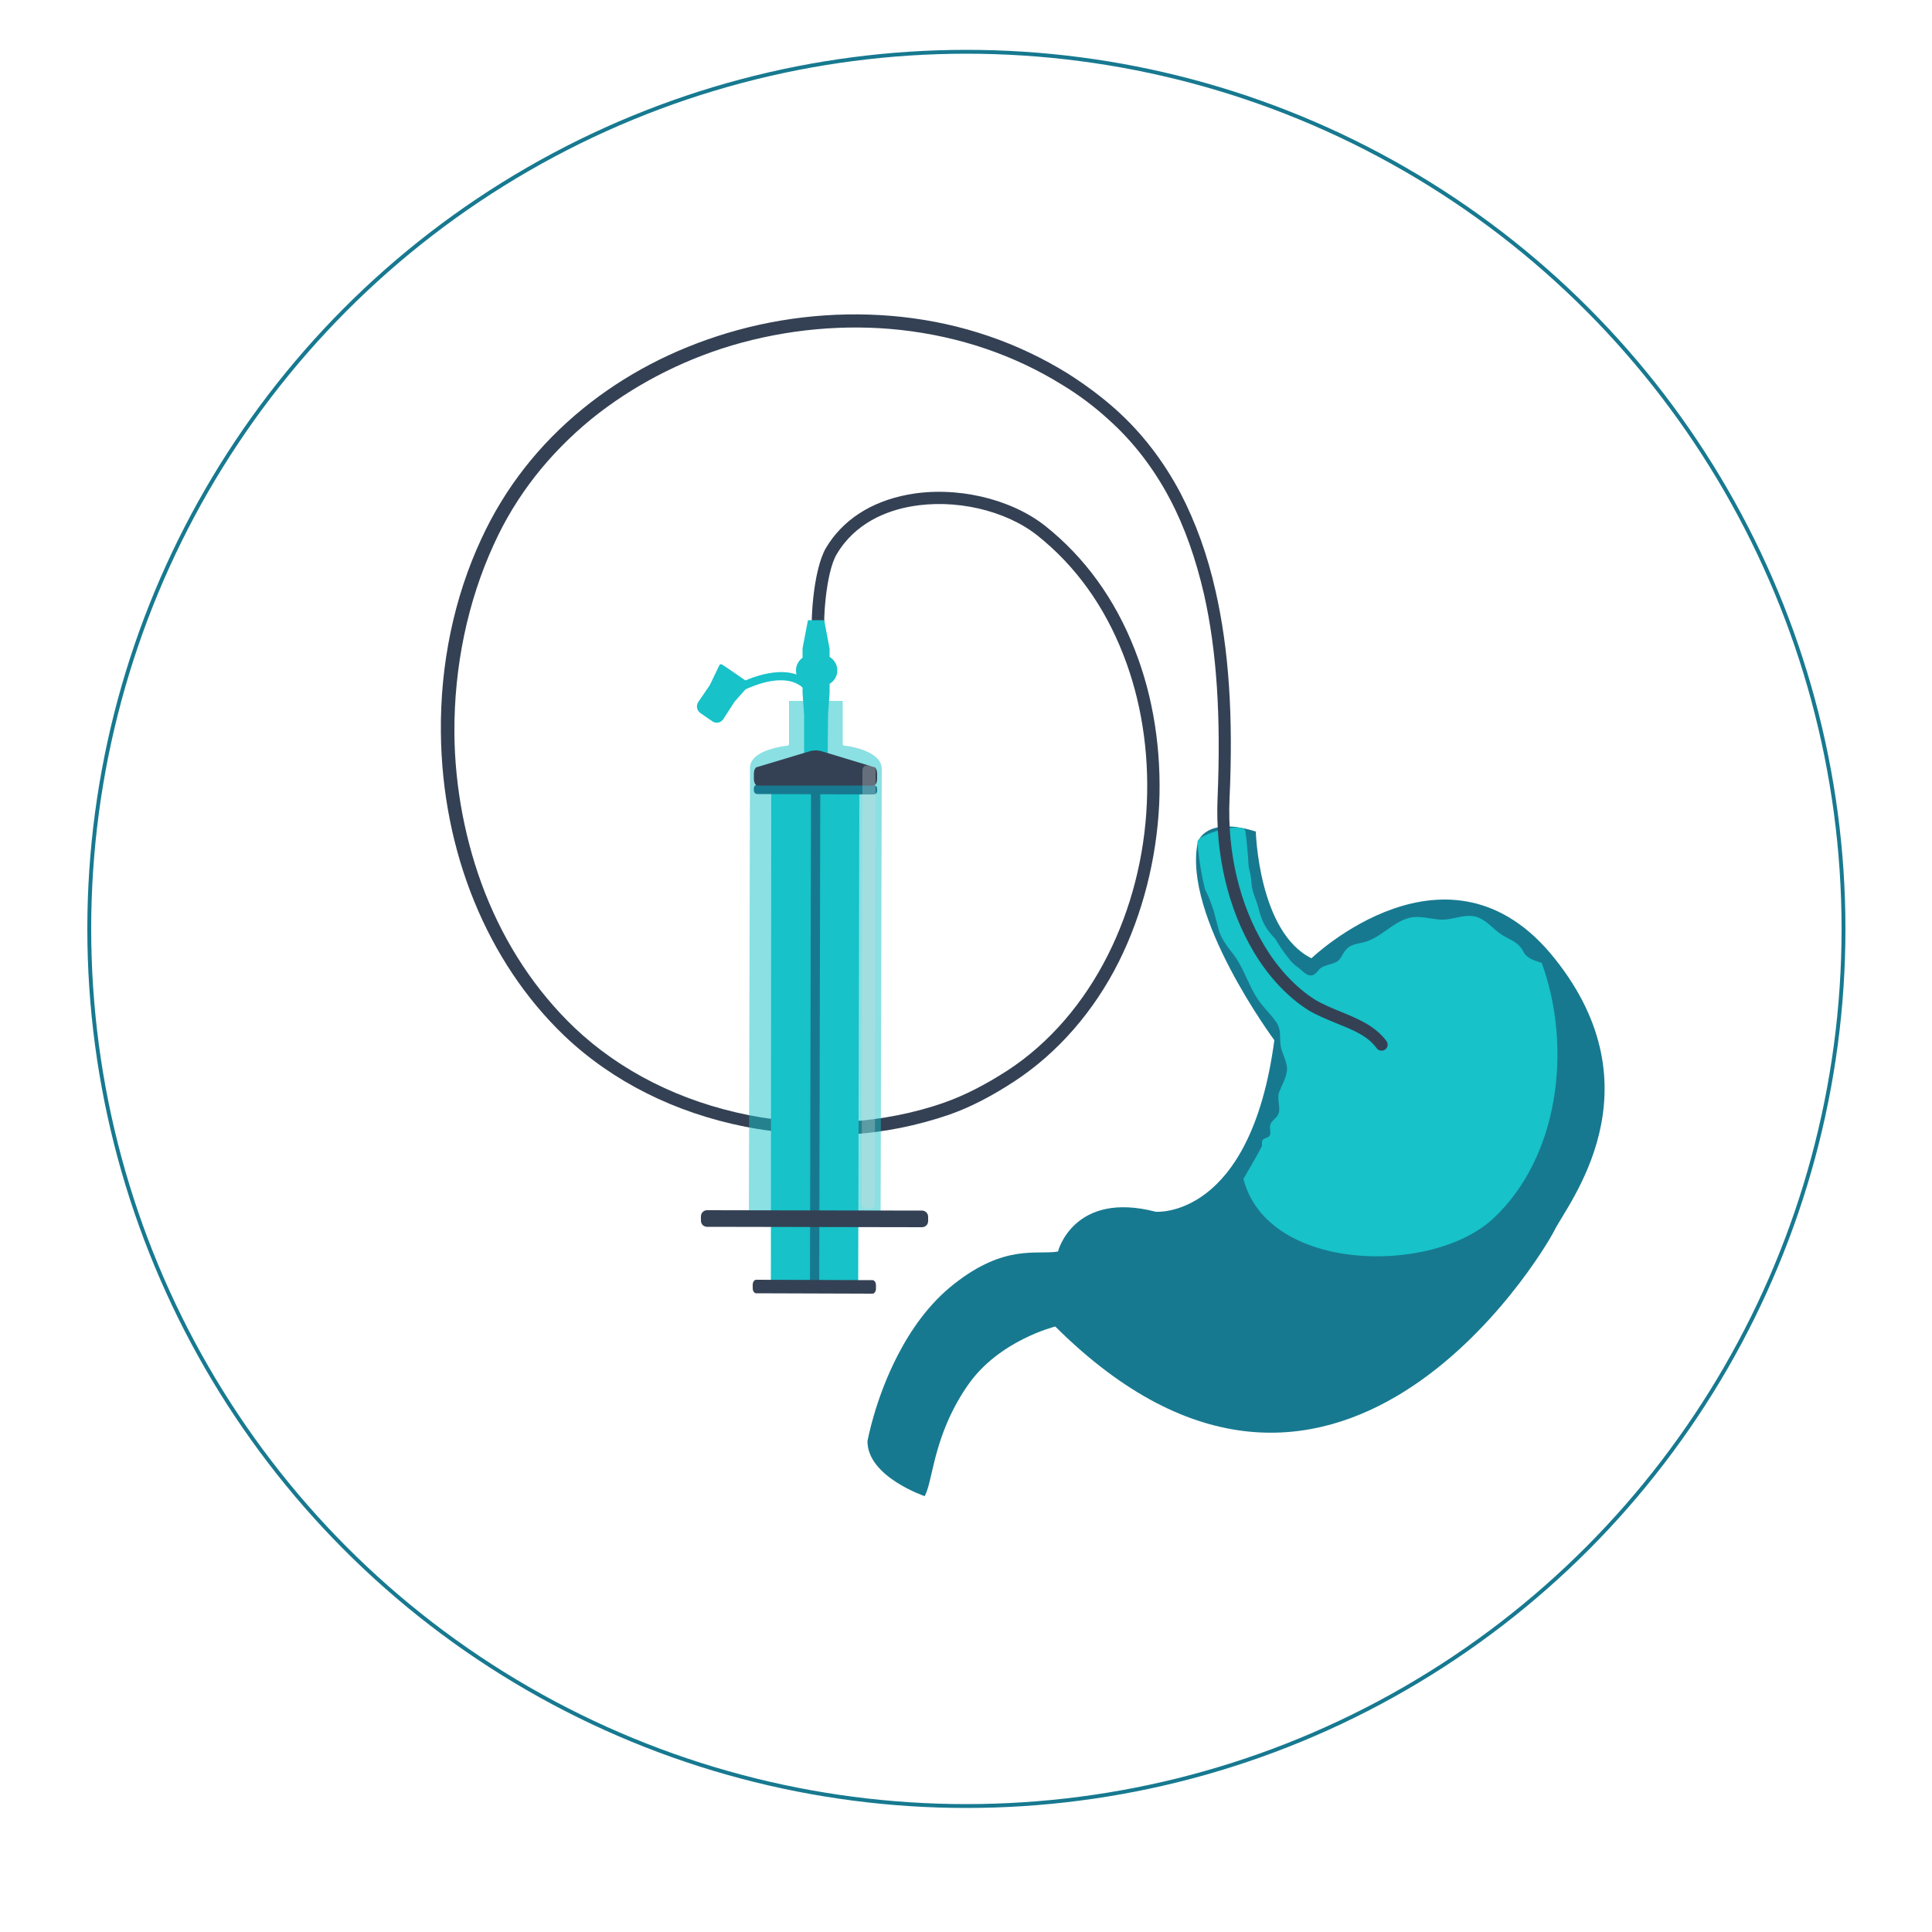 <svg xmlns="http://www.w3.org/2000/svg" id="Calque_1" viewBox="0 0 500 500"><defs><style>.cls-1{fill:#177990;}.cls-2,.cls-3{fill:#17c2c9;}.cls-4{fill:#344154;}.cls-5{fill:#dbdbdb;opacity:.3;}.cls-5,.cls-3{isolation:isolate;}.cls-3{opacity:.5;}.cls-6{fill:none;stroke:#177990;stroke-miterlimit:10;}</style></defs><circle class="cls-6" cx="250.1" cy="240.4" r="227"></circle><path class="cls-1" d="m402.3,248c-27.3-34.2-62.9,0-62.9,0-13.7-6.8-14.4-32.8-14.4-32.8-13-4.1-15,2.7-15,2.7-4.1,19.1,19.8,51.3,19.8,51.3-6.2,46.5-30.7,44.4-30.7,44.4-21.2-5.5-25.3,10.2-25.3,10.3h0c-5.6.9-13.7-2-26.9,8.4-6.5,5.1-11.2,11.9-14.6,18.5-5.9,11.4-7.8,22.2-7.8,22.2,0,9.2,14.8,14.2,14.8,14.2,1.9-3.4,2.1-12.2,7.6-22.8,1-1.9,2.1-3.8,3.5-5.8,8-11.7,22.7-15.3,22.7-15.3h0c71.8,71.4,125.8-18.1,129.2-24.9,3.4-6.9,27.4-36.2,0-70.4Z"></path><path class="cls-2" d="m386.4,315.4c17.2-16,20.5-44.5,12.6-66.2-1.7-.6-3.8-1-4.8-3-1.4-2.7-3.8-3-6-4.6-2.1-1.5-3.7-3.7-6.4-4.4-3-.7-5.8.9-8.8.8-2.9-.1-5.6-1.2-8.5-.4-4.3,1.2-7.2,5.2-11.7,6.3-1.4.3-3,.5-4.1,1.5-.8.7-1.2,1.7-1.8,2.6-1.3,1.9-4.1,1.3-5.6,3-.4.5-.8,1-1.4,1.3-1.6.7-3-1.3-4.2-2.1-1.4-1-1.9-1.8-2.9-3.1-2.3-3-2.2-3.6-3.2-4.6-2.3-2.5-3.1-4.3-4-7.8-.5-1.9-1.6-4-1.7-6-.1-1.4-.3-2.8-.7-4.1-.1-.5-.3-5.4-.9-9.5-.4-2.6-12.5.8-12.4,2.8.3,5.1,1.8,12.1,2.1,12.6.4.7,1,1.9,2.1,5.2.4,1.4,1,3.9,1.4,5.3.6,1.8,1.9,3.7,3.1,5.2,3,3.6,4.1,7.8,6.4,11.6,1.5,2.5,3.5,4.2,5.2,6.6,1.5,2.2.9,3.7,1.2,5.9.2,2.3,2.1,4.8,1.6,7.2-.4,2-1.2,3.2-1.9,5-.8,2,.5,4-.3,5.9-.5,1.1-1.9,1.7-2.1,2.9-.2.9.4,2-.2,2.7-.4.5-1.3.5-1.7,1-.3.4-.2,1-.2,1.5-.1.5-2.8,5.2-4.8,8.6,6.2,24.2,48.7,25,64.6,10.3Z"></path><path class="cls-4" d="m212.9,293.5c-6.7,0-13.4-.6-20-1.9-18.2-3.6-34.4-11.7-46.8-23.5-20-19.1-31.7-47.7-32-78.5-.2-17.6,3.4-35,10.5-50.2,6-13,14.8-24.3,26.2-33.6,10.8-8.8,23.4-15.4,37.4-19.6,14.6-4.4,30.2-5.8,45.1-4.2,15.7,1.7,30.2,6.7,43.1,14.7,4.4,2.8,8.6,5.9,12.4,9.3,6.7,6,12.3,13.3,16.7,21.6,3.9,7.5,7,16,9.1,25.4,3.4,15,4.6,32.1,3.6,53.8-.6,13.8,2.6,27.3,9,37.9,3.5,5.9,8.2,10.9,13.1,14,2,1.2,4.2,2.1,6.6,3.1,4.4,1.8,8.9,3.6,11.9,7.6.5.7.4,1.7-.3,2.2-.7.5-1.7.4-2.2-.3-2.4-3.3-6.3-4.8-10.5-6.5-2.4-1-4.9-2-7.1-3.3-5.4-3.4-10.4-8.7-14.2-15.1-6.7-11.2-10-25.3-9.4-39.7.9-21.4-.2-38.2-3.5-52.9-2.1-9.1-5-17.4-8.8-24.6-4.2-8-9.6-15-16-20.7-3.6-3.3-7.6-6.3-11.9-8.9-12.4-7.7-26.5-12.5-41.7-14.2-14.5-1.6-29.6-.2-43.8,4-13.4,4-25.9,10.6-36.3,19-11,9-19.6,19.9-25.3,32.5-6.8,14.8-10.3,31.7-10.2,48.8.1,14.2,2.9,28.5,7.9,41.3,5.4,13.7,13.2,25.4,23.1,34.9,12,11.4,27.6,19.2,45.2,22.7,8.5,1.7,17.1,2.2,25.7,1.7,8.7-.6,17.1-2.2,25-5,5.1-1.8,10.4-4.5,16.3-8.3,10.7-7,19.6-17.3,25.9-29.8,6-11.9,9.5-25.5,10.1-39.3.6-13.5-1.5-26.8-6.1-38.5-4.9-12.6-12.4-23-22.2-30.8-8.3-6.6-21.5-9.6-32.9-7.5-6.1,1.1-14.3,4.2-19.1,12.4-2.7,4.5-3.8,17.8-2.9,22.7.2.9-.4,1.7-1.3,1.9-.9.2-1.7-.4-1.9-1.3-.9-4.9,0-19.1,3.3-24.9,4.3-7.3,11.7-12.1,21.3-13.9,12.3-2.3,26.5,1,35.5,8.1,10.3,8.2,18.1,19,23.2,32.1,4.8,12.2,6.9,26,6.3,39.9-.7,14.3-4.3,28.4-10.4,40.7-6.5,13-15.9,23.7-27,31-6.1,4-11.6,6.8-17,8.7-8.2,2.8-16.9,4.6-25.9,5.1-2.4-.2-4.6-.1-6.8-.1Z"></path><path class="cls-2" d="m216.7,173.5h0c0,2.2-1.8,4-4,4h-2.7c-2.2,0-4-1.8-4-4h0c0-2.2,1.8-4,4-4h2.8c2.1,0,3.9,1.8,3.9,4Z"></path><polygon class="cls-2" points="209.1 160.5 213.3 160.5 214.7 167.9 214.7 179.3 214.3 184.9 214.2 196.4 208.1 196.4 208.1 184.9 207.7 179.3 207.7 167.8 209.1 160.5"></polygon><path class="cls-2" d="m191.9,175.4l1.9,1.3c.1.1.2.2.2.3s0,.2-.1.3l-3.8,4.3-2.9,4.5c-.3.4-.7.8-1.3.9-.5.1-1.1,0-1.5-.3l-3.2-2.2c-.4-.3-.7-.8-.8-1.3s0-1.1.3-1.5l3-4.4,2.5-5.2c.1-.1.2-.2.3-.2s.2,0,.4.1l1.8,1.2,3.2,2.2Z"></path><path class="cls-3" d="m228.2,199c0-2-1.6-3.7-4.8-4.9-2.2-.8-4.4-1.1-4.5-1.1h-.3c-.3,0-.5-.2-.5-.5v-11.1h-13.9v11.1c0,.3-.2.5-.5.5h0c-.1,0-2.3.2-4.6,1-2.3.7-5,2.2-5,4.7l-.3,117.3,34.1.3.3-117.3Z"></path><polygon class="cls-2" points="199.6 204.3 222.4 204.3 222.1 332.8 199.5 333 199.6 204.3"></polygon><rect class="cls-1" x="146.44" y="267.66" width="129" height="2.4" transform="translate(-58.35 479.26) rotate(-89.88)"></rect><path class="cls-4" d="m225.8,334.8c.5,0,.9-.6.9-1.3v-.9c0-.7-.4-1.3-.9-1.3l-30.1-.1c-.5,0-.9.6-.9,1.3v.9c0,.7.4,1.3.9,1.3l30.1.1Z"></path><path class="cls-1" d="m226.1,205.6c.5,0,.9-.4.9-.9v-.6c0-.5-.4-.9-.9-.9l-30.1-.1c-.5,0-.9.4-.9.9v.6c0,.5.4.9.9.9l30.1.1Z"></path><path class="cls-4" d="m226.1,203.3c.5,0,.9-.8.9-1.8v-1.2c0-1-.4-1.8-.9-1.8l-13.2-4c-1.2-.4-2.4-.4-3.6,0l-13.3,4c-.5,0-.9.8-.9,1.8v1.2c0,1,.4,1.8.9,1.8h30.1Z"></path><path class="cls-4" d="m238.6,317.6c.9,0,1.6-.7,1.6-1.6v-1.1c0-.9-.7-1.6-1.6-1.6l-55.6-.1c-.9,0-1.6.7-1.6,1.6v1.1c0,.9.7,1.6,1.6,1.6l55.6.1Z"></path><path class="cls-5" d="m223,311.6c0,.6.5,1.2,1.2,1.2h1c.7,0,1.2-.5,1.2-1.2l.2-112.3c0-.6-.5-1.2-1.2-1.2h-1c-.7,0-1.2.5-1.2,1.2l-.2,112.3Z"></path><path class="cls-2" d="m208.7,178.5c-.3,0-.5-.1-.7-.3-2-2-5.1-2.6-9.2-1.8-3.2.7-5.8,2-5.9,2-.5.3-1.1.1-1.4-.5-.3-.5-.1-1.1.5-1.4.5-.2,11.7-5.8,17.5.2.4.4.4,1.1,0,1.5-.3.2-.5.3-.8.3Z"></path></svg>